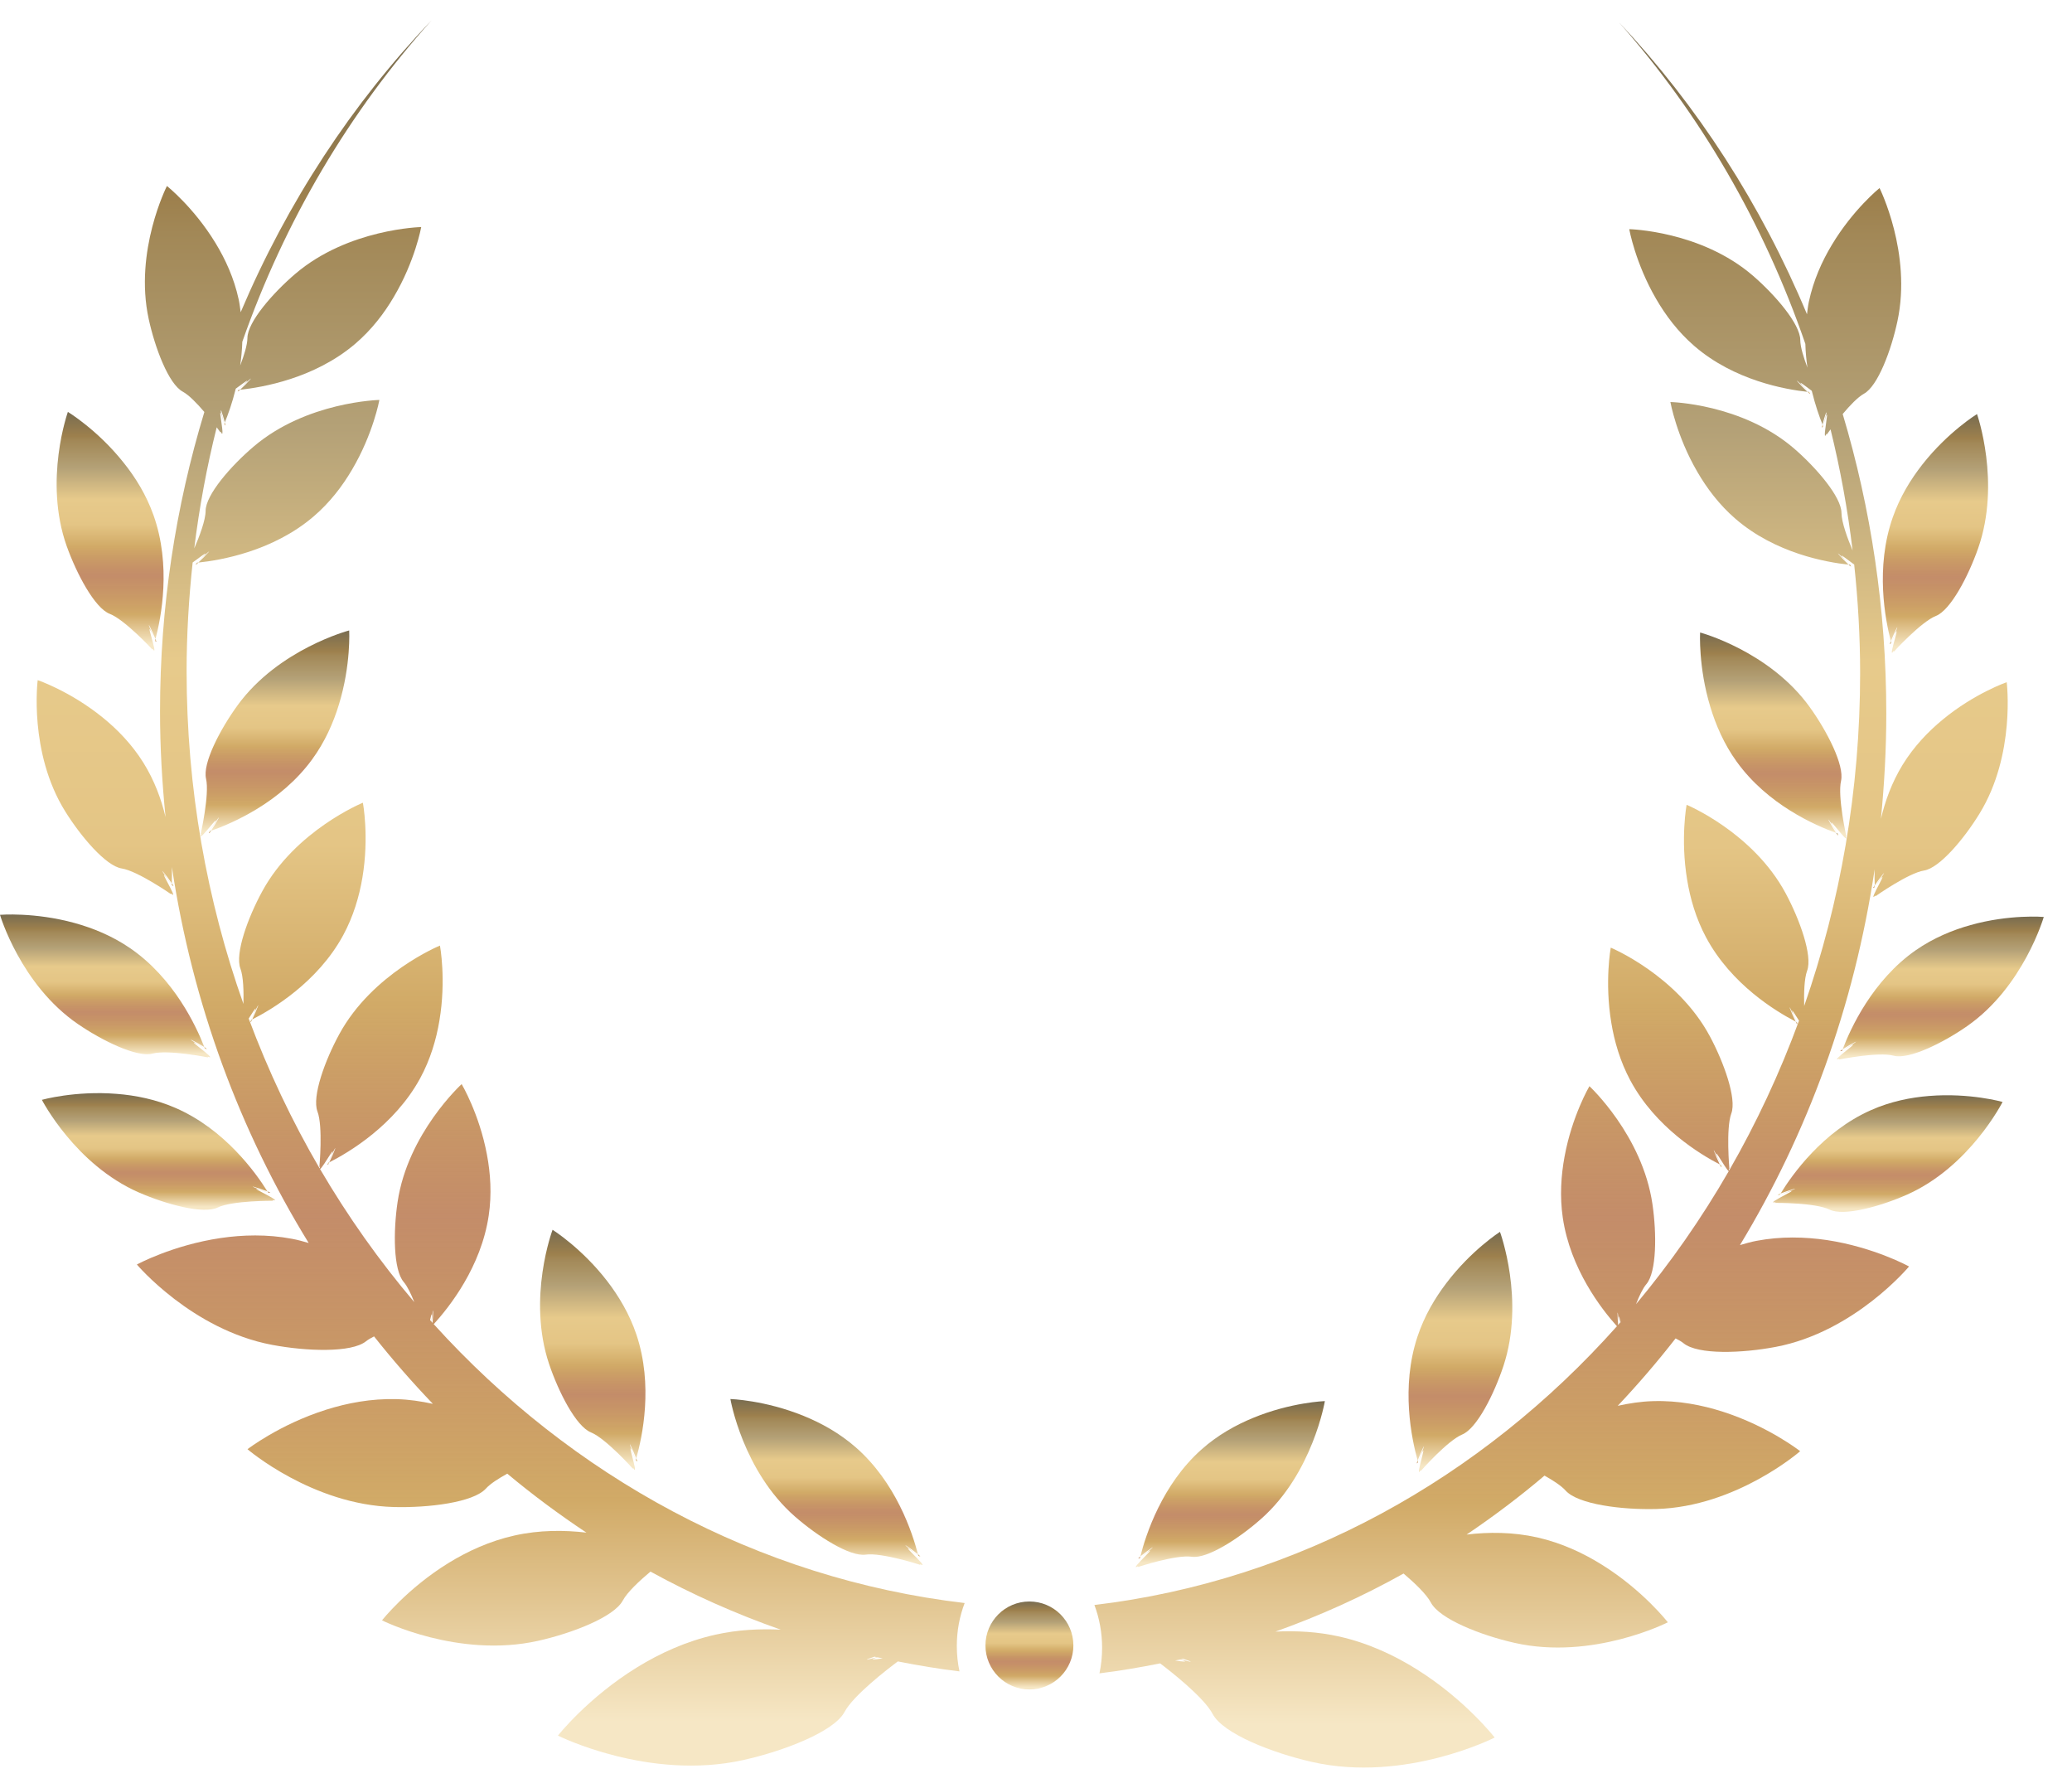 <svg width="51" height="44" viewBox="0 0 51 44" fill="none" xmlns="http://www.w3.org/2000/svg">
<path fill-rule="evenodd" clip-rule="evenodd" d="M25.338 39.413C24.74 39.413 24.256 39.897 24.256 40.495C24.256 41.093 24.74 41.577 25.338 41.577C25.935 41.577 26.42 41.093 26.42 40.495C26.42 39.897 25.935 39.413 25.338 39.413Z" fill="url(#paint0_linear_136_746)"/>
<path fill-rule="evenodd" clip-rule="evenodd" d="M5.36 29.716C5.716 29.545 6.718 29.551 6.718 29.551C6.718 29.551 6.714 29.545 6.709 29.535C7.055 29.603 5.744 29.039 6.604 29.354C5.867 29.084 6.381 29.239 6.582 29.32C6.291 28.854 5.532 27.797 4.328 27.27C3.839 27.056 3.334 26.956 2.87 26.92C1.849 26.838 1.031 27.067 1.031 27.067C1.031 27.067 1.85 28.662 3.42 29.348C4.087 29.639 5.003 29.887 5.36 29.716Z" fill="url(#paint1_linear_136_746)"/>
<path fill-rule="evenodd" clip-rule="evenodd" d="M6.582 29.319C6.589 29.329 6.598 29.344 6.605 29.354C6.688 29.368 6.655 29.349 6.582 29.319Z" fill="url(#paint2_linear_136_746)"/>
<path fill-rule="evenodd" clip-rule="evenodd" d="M5.029 25.77C5.034 25.781 5.041 25.797 5.045 25.808C5.124 25.837 5.096 25.811 5.029 25.77Z" fill="url(#paint3_linear_136_746)"/>
<path fill-rule="evenodd" clip-rule="evenodd" d="M1.919 25.203C2.519 25.614 3.373 26.031 3.755 25.929C4.137 25.828 5.119 26.022 5.119 26.022C5.119 26.022 5.118 26.016 5.114 26.004C5.441 26.136 4.259 25.336 5.044 25.806C4.371 25.403 4.848 25.653 5.029 25.769C4.831 25.257 4.284 24.076 3.2 23.333C2.76 23.031 2.282 22.838 1.835 22.715C0.847 22.443 0 22.514 0 22.514C0 22.514 0.505 24.234 1.919 25.203Z" fill="url(#paint4_linear_136_746)"/>
<path fill-rule="evenodd" clip-rule="evenodd" d="M4.229 21.736C4.229 21.748 4.229 21.765 4.228 21.777C4.29 21.837 4.273 21.802 4.229 21.736Z" fill="url(#paint5_linear_136_746)"/>
<path fill-rule="evenodd" clip-rule="evenodd" d="M3.826 15.726C3.823 15.737 3.819 15.754 3.816 15.765C3.862 15.835 3.855 15.798 3.826 15.726Z" fill="url(#paint6_linear_136_746)"/>
<path fill-rule="evenodd" clip-rule="evenodd" d="M2.701 15.107C3.07 15.249 3.75 15.983 3.75 15.983C3.75 15.983 3.753 15.977 3.756 15.966C3.943 16.265 3.458 14.923 3.817 15.765C3.509 15.043 3.748 15.525 3.827 15.726C3.967 15.196 4.219 13.919 3.779 12.681C3.6 12.177 3.328 11.74 3.036 11.378C2.398 10.577 1.671 10.137 1.671 10.137C1.671 10.137 1.068 11.826 1.642 13.44C1.887 14.125 2.332 14.964 2.701 15.107Z" fill="url(#paint7_linear_136_746)"/>
<path fill-rule="evenodd" clip-rule="evenodd" d="M5.534 10.395C5.53 10.406 5.524 10.422 5.519 10.432C5.557 10.508 5.553 10.47 5.534 10.395Z" fill="url(#paint8_linear_136_746)"/>
<path fill-rule="evenodd" clip-rule="evenodd" d="M5.913 9.59C5.9 9.591 5.884 9.594 5.872 9.595C5.823 9.663 5.854 9.643 5.913 9.59Z" fill="url(#paint9_linear_136_746)"/>
<path fill-rule="evenodd" clip-rule="evenodd" d="M4.885 13.846C4.873 13.847 4.856 13.849 4.845 13.85C4.795 13.919 4.827 13.899 4.885 13.846Z" fill="url(#paint10_linear_136_746)"/>
<path fill-rule="evenodd" clip-rule="evenodd" d="M5.194 20.446C5.712 20.264 6.909 19.751 7.682 18.69C7.998 18.258 8.205 17.787 8.341 17.342C8.642 16.363 8.595 15.515 8.595 15.515C8.595 15.515 6.861 15.97 5.851 17.353C5.423 17.941 4.981 18.782 5.072 19.167C5.161 19.552 4.939 20.528 4.939 20.528C4.939 20.528 4.945 20.526 4.956 20.524C4.815 20.847 5.649 19.689 5.156 20.46C5.579 19.798 5.316 20.268 5.194 20.446Z" fill="url(#paint11_linear_136_746)"/>
<path fill-rule="evenodd" clip-rule="evenodd" d="M5.197 20.446C5.186 20.45 5.17 20.457 5.158 20.46C5.127 20.539 5.153 20.511 5.197 20.446Z" fill="url(#paint12_linear_136_746)"/>
<path fill-rule="evenodd" clip-rule="evenodd" d="M6.211 25.09C6.199 25.096 6.184 25.104 6.174 25.109C6.153 25.191 6.175 25.16 6.211 25.09Z" fill="url(#paint13_linear_136_746)"/>
<path fill-rule="evenodd" clip-rule="evenodd" d="M8.107 28.605C8.096 28.611 8.081 28.619 8.071 28.624C8.049 28.706 8.072 28.675 8.107 28.605Z" fill="url(#paint14_linear_136_746)"/>
<path fill-rule="evenodd" clip-rule="evenodd" d="M15.661 35.891C15.657 35.902 15.653 35.919 15.65 35.93C15.695 36.001 15.688 35.963 15.661 35.891Z" fill="url(#paint15_linear_136_746)"/>
<path fill-rule="evenodd" clip-rule="evenodd" d="M14.545 35.251C14.912 35.401 15.579 36.146 15.579 36.146C15.579 36.146 15.581 36.14 15.585 36.129C15.767 36.432 15.305 35.081 15.649 35.93C15.354 35.202 15.585 35.688 15.66 35.891C15.81 35.362 16.083 34.091 15.665 32.845C15.494 32.338 15.229 31.897 14.946 31.529C14.32 30.716 13.601 30.265 13.601 30.265C13.601 30.265 12.97 31.943 13.515 33.567C13.747 34.257 14.178 35.103 14.545 35.251Z" fill="url(#paint16_linear_136_746)"/>
<path fill-rule="evenodd" clip-rule="evenodd" d="M22.594 38.25C22.597 38.262 22.602 38.278 22.605 38.289C22.68 38.328 22.655 38.3 22.594 38.25Z" fill="url(#paint17_linear_136_746)"/>
<path fill-rule="evenodd" clip-rule="evenodd" d="M19.57 37.325C20.118 37.803 20.916 38.316 21.308 38.26C21.7 38.204 22.652 38.511 22.652 38.511C22.652 38.511 22.651 38.505 22.65 38.494C22.959 38.663 21.879 37.73 22.605 38.289C21.982 37.809 22.427 38.113 22.594 38.25C22.457 37.718 22.052 36.481 21.061 35.617C20.659 35.266 20.208 35.018 19.777 34.844C18.828 34.457 17.978 34.43 17.978 34.43C17.978 34.43 18.279 36.198 19.57 37.325Z" fill="url(#paint18_linear_136_746)"/>
<path fill-rule="evenodd" clip-rule="evenodd" d="M10.676 32.588C11.063 32.163 11.842 31.178 12.029 29.916C12.108 29.388 12.072 28.874 11.986 28.418C11.798 27.41 11.363 26.68 11.363 26.68C11.363 26.68 10.037 27.888 9.786 29.582C9.679 30.302 9.679 31.252 9.938 31.551C10.028 31.657 10.118 31.845 10.197 32.045C9.337 31.032 8.561 29.937 7.878 28.771C7.946 28.745 8.402 27.909 8.068 28.625C8.401 27.913 8.202 28.413 8.104 28.606C8.594 28.357 9.712 27.692 10.341 26.538C10.596 26.069 10.74 25.574 10.816 25.116C10.986 24.105 10.829 23.271 10.829 23.271C10.829 23.271 9.168 23.949 8.35 25.453C8.001 26.093 7.674 26.984 7.814 27.354C7.954 27.724 7.861 28.72 7.861 28.72C7.861 28.72 7.867 28.718 7.878 28.713C7.872 28.733 7.869 28.747 7.868 28.756C7.188 27.592 6.603 26.358 6.121 25.067C6.256 24.859 6.401 24.615 6.171 25.108C6.504 24.397 6.304 24.897 6.207 25.089C6.697 24.841 7.815 24.176 8.444 23.022C8.699 22.552 8.843 22.058 8.92 21.6C9.09 20.589 8.932 19.755 8.932 19.755C8.932 19.755 7.271 20.433 6.454 21.937C6.105 22.576 5.778 23.467 5.918 23.837C5.991 24.033 6 24.401 5.992 24.707C5.09 22.161 4.593 19.401 4.593 16.517C4.593 15.612 4.648 14.72 4.742 13.842C4.95 13.696 5.279 13.428 4.841 13.85C5.407 13.306 5.041 13.7 4.881 13.845C5.428 13.788 6.71 13.569 7.711 12.717C8.118 12.371 8.429 11.961 8.664 11.56C9.186 10.678 9.338 9.843 9.338 9.843C9.338 9.843 7.546 9.88 6.242 10.991C5.687 11.463 5.062 12.177 5.061 12.573C5.06 12.804 4.908 13.203 4.781 13.497C4.906 12.481 5.091 11.486 5.334 10.516C5.39 10.591 5.426 10.641 5.426 10.641C5.426 10.641 5.429 10.635 5.434 10.625C5.53 10.833 5.434 10.324 5.421 10.177C5.424 10.167 5.426 10.157 5.429 10.147C5.441 10.17 5.468 10.251 5.519 10.433C5.476 10.28 5.451 10.185 5.435 10.122C5.438 10.113 5.44 10.103 5.442 10.094C5.47 10.172 5.512 10.309 5.534 10.395C5.612 10.207 5.715 9.921 5.803 9.565C6.01 9.417 6.286 9.195 5.871 9.595C6.436 9.05 6.071 9.446 5.911 9.591C6.457 9.534 7.74 9.315 8.741 8.463C9.148 8.116 9.459 7.707 9.694 7.306C10.217 6.423 10.368 5.588 10.368 5.588C10.368 5.588 8.576 5.626 7.271 6.737C6.718 7.208 6.093 7.923 6.09 8.318C6.089 8.489 6.006 8.751 5.912 8.996C5.938 8.809 5.958 8.616 5.964 8.412C7.007 5.434 8.602 2.747 10.623 0.5C8.667 2.547 7.069 4.982 5.924 7.684C5.909 7.58 5.898 7.475 5.875 7.369C5.762 6.846 5.547 6.379 5.305 5.982C4.773 5.106 4.109 4.577 4.109 4.577C4.109 4.577 3.296 6.176 3.66 7.85C3.814 8.56 4.149 9.449 4.497 9.638C4.653 9.723 4.854 9.932 5.03 10.139C4.325 12.46 3.939 14.936 3.939 17.51C3.939 18.389 3.989 19.254 4.075 20.108C3.971 19.672 3.802 19.208 3.531 18.773C3.248 18.319 2.889 17.95 2.528 17.658C1.732 17.012 0.928 16.738 0.928 16.738C0.928 16.738 0.7 18.516 1.606 19.97C1.991 20.588 2.605 21.312 2.996 21.373C3.387 21.433 4.209 22.005 4.209 22.005C4.209 22.005 4.21 21.999 4.211 21.987C4.458 22.239 3.697 21.032 4.227 21.778C3.771 21.138 4.108 21.557 4.228 21.737C4.232 21.631 4.234 21.495 4.231 21.338C4.74 24.714 5.911 27.85 7.598 30.59C7.464 30.552 7.33 30.513 7.188 30.487C6.573 30.371 5.97 30.389 5.432 30.468C4.244 30.643 3.369 31.12 3.369 31.12C3.369 31.12 4.725 32.726 6.697 33.097C7.535 33.255 8.647 33.298 9.009 33.009C9.06 32.968 9.13 32.928 9.207 32.889C9.665 33.467 10.149 34.021 10.655 34.549C10.369 34.487 10.073 34.441 9.762 34.433C9.135 34.416 8.543 34.53 8.024 34.694C6.88 35.056 6.092 35.665 6.092 35.665C6.092 35.665 7.685 37.035 9.691 37.088C10.544 37.111 11.648 36.977 11.96 36.634C12.067 36.515 12.27 36.386 12.486 36.267C13.109 36.787 13.76 37.27 14.434 37.718C13.888 37.654 13.28 37.651 12.663 37.789C12.051 37.925 11.504 38.18 11.04 38.465C10.018 39.095 9.403 39.877 9.403 39.877C9.403 39.877 11.28 40.819 13.239 40.382C14.072 40.197 15.111 39.798 15.329 39.39C15.441 39.181 15.742 38.902 16.011 38.677C17.036 39.24 18.108 39.717 19.217 40.106C18.705 40.082 18.163 40.106 17.612 40.229C16.884 40.391 16.234 40.693 15.681 41.033C14.465 41.782 13.733 42.713 13.733 42.713C13.733 42.713 15.967 43.834 18.299 43.314C19.289 43.093 20.526 42.619 20.786 42.133C21.006 41.721 21.846 41.077 22.099 40.888C22.6 40.986 23.105 41.072 23.617 41.133C23.573 40.931 23.551 40.721 23.551 40.505C23.551 40.132 23.62 39.776 23.744 39.451C18.637 38.851 14.069 36.334 10.676 32.588ZM10.647 32.556C10.639 32.547 10.632 32.539 10.624 32.53C10.672 32.009 10.666 32.335 10.647 32.556ZM10.623 32.528C10.611 32.514 10.598 32.5 10.586 32.486C10.621 32.334 10.643 32.254 10.623 32.528ZM21.526 40.771C21.546 40.775 21.565 40.78 21.584 40.785C21.204 40.888 21.324 40.837 21.526 40.771ZM21.596 40.787C21.639 40.796 21.683 40.803 21.727 40.812C21.513 40.844 21.365 40.863 21.596 40.787Z" fill="url(#paint19_linear_136_746)"/>
<path fill-rule="evenodd" clip-rule="evenodd" d="M43.23 30.538C43.091 30.564 42.959 30.604 42.827 30.642C44.487 27.902 45.64 24.768 46.142 21.394C46.139 21.549 46.14 21.683 46.145 21.788C46.263 21.608 46.593 21.19 46.146 21.829C46.669 21.083 45.919 22.291 46.161 22.038C46.162 22.05 46.163 22.056 46.163 22.056C46.163 22.056 46.972 21.485 47.357 21.424C47.741 21.363 48.346 20.64 48.725 20.021C49.616 18.568 49.393 16.789 49.393 16.789C49.393 16.789 48.6 17.063 47.818 17.709C47.463 18.001 47.108 18.37 46.83 18.823C46.565 19.256 46.399 19.717 46.297 20.152C46.381 19.3 46.429 18.437 46.429 17.561C46.429 14.987 46.05 12.51 45.356 10.189C45.529 9.983 45.727 9.773 45.88 9.689C46.223 9.5 46.553 8.612 46.704 7.901C47.062 6.227 46.263 4.628 46.263 4.628C46.263 4.628 45.608 5.157 45.085 6.033C44.846 6.43 44.636 6.898 44.524 7.421C44.501 7.526 44.491 7.629 44.477 7.734C43.349 5.033 41.777 2.598 39.852 0.552C41.841 2.798 43.411 5.485 44.437 8.463C44.442 8.667 44.462 8.862 44.488 9.048C44.396 8.803 44.313 8.541 44.312 8.37C44.311 7.974 43.695 7.26 43.15 6.788C41.866 5.677 40.102 5.64 40.102 5.64C40.102 5.64 40.251 6.475 40.764 7.357C40.996 7.758 41.302 8.168 41.703 8.514C42.687 9.366 43.95 9.585 44.488 9.643C44.331 9.498 43.971 9.103 44.528 9.647C44.119 9.247 44.391 9.469 44.595 9.618C44.681 9.973 44.783 10.259 44.859 10.448C44.88 10.361 44.922 10.224 44.95 10.145C44.952 10.154 44.954 10.164 44.957 10.173C44.941 10.236 44.916 10.332 44.873 10.485C44.925 10.301 44.951 10.22 44.964 10.198C44.965 10.207 44.968 10.216 44.971 10.227C44.959 10.371 44.863 10.885 44.957 10.676C44.962 10.687 44.965 10.692 44.965 10.692C44.965 10.692 45.001 10.643 45.057 10.567C45.296 11.537 45.478 12.532 45.6 13.549C45.476 13.254 45.328 12.855 45.326 12.624C45.324 12.229 44.709 11.514 44.164 11.042C42.879 9.931 41.115 9.894 41.115 9.894C41.115 9.894 41.264 10.73 41.778 11.612C42.01 12.012 42.316 12.422 42.717 12.768C43.702 13.621 44.965 13.839 45.501 13.896C45.344 13.751 44.985 13.356 45.541 13.901C45.11 13.479 45.434 13.747 45.639 13.893C45.733 14.771 45.785 15.662 45.785 16.567C45.785 19.453 45.296 22.212 44.408 24.758C44.4 24.452 44.408 24.084 44.481 23.888C44.618 23.519 44.297 22.628 43.954 21.988C43.149 20.484 41.514 19.806 41.514 19.806C41.514 19.806 41.359 20.64 41.527 21.651C41.602 22.109 41.743 22.604 41.995 23.073C42.614 24.227 43.715 24.892 44.197 25.14C44.101 24.948 43.903 24.448 44.231 25.16C44.004 24.666 44.147 24.911 44.281 25.119C43.807 26.41 43.23 27.644 42.56 28.808C42.559 28.799 42.557 28.785 42.551 28.765C42.561 28.769 42.568 28.771 42.568 28.771C42.568 28.771 42.477 27.775 42.614 27.404C42.752 27.035 42.429 26.143 42.087 25.504C41.281 24 39.647 23.322 39.647 23.322C39.647 23.322 39.492 24.156 39.66 25.167C39.735 25.625 39.877 26.119 40.128 26.588C40.747 27.744 41.848 28.408 42.33 28.657C42.234 28.464 42.037 27.963 42.364 28.675C42.036 27.959 42.485 28.798 42.552 28.822C41.88 29.988 41.115 31.083 40.269 32.096C40.346 31.896 40.435 31.707 40.524 31.602C40.779 31.302 40.779 30.353 40.673 29.633C40.426 27.939 39.122 26.731 39.122 26.731C39.122 26.731 38.693 27.46 38.509 28.468C38.425 28.924 38.389 29.438 38.466 29.966C38.651 31.229 39.417 32.214 39.799 32.639C36.458 36.385 31.964 38.902 26.938 39.499C27.06 39.824 27.127 40.18 27.127 40.553C27.127 40.769 27.105 40.98 27.062 41.181C27.566 41.12 28.062 41.034 28.556 40.936C28.805 41.125 29.631 41.769 29.848 42.181C30.105 42.667 31.321 43.142 32.296 43.362C34.591 43.882 36.79 42.761 36.79 42.761C36.79 42.761 36.069 41.831 34.871 41.082C34.328 40.742 33.688 40.439 32.972 40.277C32.429 40.154 31.896 40.13 31.393 40.154C32.484 39.766 33.539 39.288 34.547 38.725C34.812 38.95 35.108 39.229 35.219 39.438C35.433 39.846 36.456 40.245 37.274 40.43C39.203 40.868 41.052 39.925 41.052 39.925C41.052 39.925 40.446 39.143 39.439 38.514C38.983 38.228 38.445 37.974 37.843 37.837C37.234 37.7 36.637 37.702 36.099 37.766C36.762 37.318 37.403 36.836 38.016 36.315C38.229 36.434 38.428 36.563 38.535 36.682C38.84 37.025 39.928 37.159 40.767 37.137C42.742 37.084 44.309 35.714 44.309 35.714C44.309 35.714 43.535 35.105 42.408 34.743C41.897 34.579 41.314 34.464 40.698 34.482C40.392 34.489 40.1 34.536 39.819 34.597C40.317 34.069 40.793 33.516 41.243 32.938C41.319 32.977 41.388 33.016 41.438 33.057C41.794 33.347 42.889 33.304 43.713 33.146C45.655 32.775 46.989 31.168 46.989 31.168C46.989 31.168 46.127 30.692 44.959 30.517C44.429 30.44 43.835 30.422 43.23 30.538ZM39.888 32.539C39.876 32.552 39.864 32.567 39.852 32.58C39.831 32.306 39.854 32.387 39.888 32.539ZM39.85 32.582C39.842 32.591 39.836 32.599 39.828 32.608C39.809 32.388 39.803 32.061 39.85 32.582ZM28.924 40.865C28.966 40.855 29.01 40.849 29.052 40.839C29.281 40.915 29.135 40.897 28.924 40.865ZM29.065 40.837C29.084 40.832 29.102 40.827 29.121 40.823C29.321 40.889 29.439 40.94 29.065 40.837Z" fill="url(#paint20_linear_136_746)"/>
<path fill-rule="evenodd" clip-rule="evenodd" d="M43.807 29.406C43.813 29.396 43.822 29.382 43.829 29.371C43.756 29.401 43.724 29.42 43.807 29.406Z" fill="url(#paint21_linear_136_746)"/>
<path fill-rule="evenodd" clip-rule="evenodd" d="M47.481 26.972C47.026 27.008 46.529 27.108 46.047 27.323C44.862 27.849 44.115 28.905 43.829 29.371C44.027 29.291 44.531 29.136 43.807 29.405C44.653 29.091 43.362 29.655 43.703 29.587C43.698 29.597 43.696 29.603 43.696 29.603C43.696 29.603 44.68 29.597 45.031 29.768C45.382 29.939 46.284 29.691 46.94 29.4C48.485 28.714 49.291 27.119 49.291 27.119C49.291 27.119 48.486 26.89 47.481 26.972Z" fill="url(#paint22_linear_136_746)"/>
<path fill-rule="evenodd" clip-rule="evenodd" d="M45.343 25.859C45.347 25.848 45.353 25.832 45.358 25.82C45.293 25.863 45.264 25.889 45.343 25.859Z" fill="url(#paint23_linear_136_746)"/>
<path fill-rule="evenodd" clip-rule="evenodd" d="M47.155 23.385C46.089 24.128 45.551 25.308 45.356 25.82C45.536 25.704 46.003 25.455 45.341 25.858C46.114 25.388 44.95 26.189 45.273 26.056C45.269 26.068 45.268 26.074 45.268 26.074C45.268 26.074 46.234 25.88 46.61 25.981C46.986 26.082 47.826 25.666 48.416 25.255C49.808 24.287 50.305 22.566 50.305 22.566C50.305 22.566 49.472 22.494 48.499 22.767C48.06 22.89 47.589 23.083 47.155 23.385Z" fill="url(#paint24_linear_136_746)"/>
<path fill-rule="evenodd" clip-rule="evenodd" d="M46.143 21.829C46.142 21.818 46.142 21.8 46.142 21.788C46.099 21.854 46.083 21.889 46.143 21.829Z" fill="url(#paint25_linear_136_746)"/>
<path fill-rule="evenodd" clip-rule="evenodd" d="M46.541 15.779C46.618 15.577 46.853 15.096 46.55 15.818C46.904 14.976 46.425 16.318 46.609 16.019C46.612 16.03 46.616 16.036 46.616 16.036C46.616 16.036 47.286 15.303 47.649 15.159C48.012 15.017 48.45 14.178 48.69 13.492C49.256 11.879 48.662 10.19 48.662 10.19C48.662 10.19 47.947 10.629 47.318 11.43C47.033 11.793 46.764 12.229 46.588 12.733C46.154 13.971 46.403 15.248 46.541 15.779Z" fill="url(#paint26_linear_136_746)"/>
<path fill-rule="evenodd" clip-rule="evenodd" d="M46.55 15.818C46.547 15.807 46.544 15.79 46.541 15.778C46.512 15.851 46.504 15.887 46.55 15.818Z" fill="url(#paint27_linear_136_746)"/>
<path fill-rule="evenodd" clip-rule="evenodd" d="M44.874 10.485C44.87 10.475 44.864 10.459 44.859 10.448C44.84 10.523 44.838 10.56 44.874 10.485Z" fill="url(#paint28_linear_136_746)"/>
<path fill-rule="evenodd" clip-rule="evenodd" d="M44.529 9.647C44.518 9.646 44.501 9.644 44.488 9.643C44.546 9.695 44.577 9.716 44.529 9.647Z" fill="url(#paint29_linear_136_746)"/>
<path fill-rule="evenodd" clip-rule="evenodd" d="M45.54 13.902C45.529 13.901 45.512 13.899 45.5 13.898C45.557 13.95 45.588 13.971 45.54 13.902Z" fill="url(#paint30_linear_136_746)"/>
<path fill-rule="evenodd" clip-rule="evenodd" d="M44.547 17.405C43.553 16.021 41.846 15.566 41.846 15.566C41.846 15.566 41.8 16.414 42.097 17.394C42.231 17.838 42.434 18.31 42.744 18.741C43.506 19.803 44.684 20.315 45.194 20.498C45.074 20.319 44.815 19.85 45.232 20.512C44.746 19.74 45.568 20.899 45.429 20.575C45.439 20.578 45.445 20.579 45.445 20.579C45.445 20.579 45.226 19.604 45.315 19.218C45.403 18.834 44.97 17.993 44.547 17.405Z" fill="url(#paint31_linear_136_746)"/>
<path fill-rule="evenodd" clip-rule="evenodd" d="M45.231 20.512C45.221 20.509 45.205 20.502 45.193 20.498C45.237 20.563 45.263 20.59 45.231 20.512Z" fill="url(#paint32_linear_136_746)"/>
<path fill-rule="evenodd" clip-rule="evenodd" d="M44.232 25.161C44.222 25.156 44.208 25.148 44.197 25.142C44.231 25.212 44.254 25.243 44.232 25.161Z" fill="url(#paint33_linear_136_746)"/>
<path fill-rule="evenodd" clip-rule="evenodd" d="M42.365 28.677C42.355 28.672 42.341 28.663 42.33 28.658C42.364 28.728 42.386 28.759 42.365 28.677Z" fill="url(#paint34_linear_136_746)"/>
<path fill-rule="evenodd" clip-rule="evenodd" d="M34.905 35.981C34.902 35.971 34.898 35.954 34.894 35.942C34.868 36.016 34.86 36.052 34.905 35.981Z" fill="url(#paint35_linear_136_746)"/>
<path fill-rule="evenodd" clip-rule="evenodd" d="M34.904 35.981C35.244 35.134 34.789 36.484 34.967 36.181C34.971 36.192 34.974 36.197 34.974 36.197C34.974 36.197 35.63 35.453 35.991 35.303C36.352 35.154 36.776 34.308 37.005 33.618C37.542 31.995 36.92 30.316 36.92 30.316C36.92 30.316 36.212 30.768 35.598 31.581C35.318 31.948 35.057 32.39 34.889 32.896C34.476 34.142 34.746 35.414 34.894 35.942C34.968 35.74 35.195 35.254 34.904 35.981Z" fill="url(#paint36_linear_136_746)"/>
<path fill-rule="evenodd" clip-rule="evenodd" d="M28.062 38.341C28.064 38.33 28.069 38.314 28.072 38.302C28.012 38.352 27.987 38.38 28.062 38.341Z" fill="url(#paint37_linear_136_746)"/>
<path fill-rule="evenodd" clip-rule="evenodd" d="M28.013 38.545C28.012 38.556 28.011 38.563 28.011 38.563C28.011 38.563 28.948 38.256 29.334 38.312C29.719 38.368 30.505 37.855 31.044 37.377C32.315 36.25 32.61 34.481 32.61 34.481C32.61 34.481 31.775 34.509 30.84 34.896C30.417 35.07 29.972 35.317 29.577 35.669C28.602 36.533 28.204 37.77 28.069 38.302C28.233 38.165 28.67 37.861 28.058 38.341C28.772 37.782 27.709 38.714 28.013 38.545Z" fill="url(#paint38_linear_136_746)"/>
<defs>
<linearGradient id="paint0_linear_136_746" x1="25.338" y1="41.577" x2="25.338" y2="39.413" gradientUnits="userSpaceOnUse">
<stop offset="0.025" stop-color="#F6E7C5"/>
<stop offset="0.152" stop-color="#D1AA67"/>
<stop offset="0.315" stop-color="#B57044" stop-opacity="0.8"/>
<stop offset="0.436" stop-color="#D1AA67"/>
<stop offset="0.528" stop-color="#E4C585"/>
<stop offset="0.634" stop-color="#E7CA8B"/>
<stop offset="0.766" stop-color="#B4A177"/>
<stop offset="0.878" stop-color="#A28857"/>
<stop offset="0.898" stop-color="#9D804D"/>
<stop offset="1" stop-color="#786C50"/>
</linearGradient>
<linearGradient id="paint1_linear_136_746" x1="3.9" y1="29.772" x2="3.9" y2="26.902" gradientUnits="userSpaceOnUse">
<stop offset="0.025" stop-color="#F6E7C5"/>
<stop offset="0.152" stop-color="#D1AA67"/>
<stop offset="0.315" stop-color="#B57044" stop-opacity="0.8"/>
<stop offset="0.436" stop-color="#D1AA67"/>
<stop offset="0.528" stop-color="#E4C585"/>
<stop offset="0.634" stop-color="#E7CA8B"/>
<stop offset="0.766" stop-color="#B4A177"/>
<stop offset="0.878" stop-color="#A28857"/>
<stop offset="0.898" stop-color="#9D804D"/>
<stop offset="1" stop-color="#786C50"/>
</linearGradient>
<linearGradient id="paint2_linear_136_746" x1="6.618" y1="29.359" x2="6.618" y2="29.319" gradientUnits="userSpaceOnUse">
<stop offset="0.025" stop-color="#F6E7C5"/>
<stop offset="0.152" stop-color="#D1AA67"/>
<stop offset="0.315" stop-color="#B57044" stop-opacity="0.8"/>
<stop offset="0.436" stop-color="#D1AA67"/>
<stop offset="0.528" stop-color="#E4C585"/>
<stop offset="0.634" stop-color="#E7CA8B"/>
<stop offset="0.766" stop-color="#B4A177"/>
<stop offset="0.878" stop-color="#A28857"/>
<stop offset="0.898" stop-color="#9D804D"/>
<stop offset="1" stop-color="#786C50"/>
</linearGradient>
<linearGradient id="paint3_linear_136_746" x1="5.061" y1="25.82" x2="5.061" y2="25.769" gradientUnits="userSpaceOnUse">
<stop offset="0.025" stop-color="#F6E7C5"/>
<stop offset="0.152" stop-color="#D1AA67"/>
<stop offset="0.315" stop-color="#B57044" stop-opacity="0.8"/>
<stop offset="0.436" stop-color="#D1AA67"/>
<stop offset="0.528" stop-color="#E4C585"/>
<stop offset="0.634" stop-color="#E7CA8B"/>
<stop offset="0.766" stop-color="#B4A177"/>
<stop offset="0.878" stop-color="#A28857"/>
<stop offset="0.898" stop-color="#9D804D"/>
<stop offset="1" stop-color="#786C50"/>
</linearGradient>
<linearGradient id="paint4_linear_136_746" x1="2.586" y1="26.022" x2="2.586" y2="22.506" gradientUnits="userSpaceOnUse">
<stop offset="0.025" stop-color="#F6E7C5"/>
<stop offset="0.152" stop-color="#D1AA67"/>
<stop offset="0.315" stop-color="#B57044" stop-opacity="0.8"/>
<stop offset="0.436" stop-color="#D1AA67"/>
<stop offset="0.528" stop-color="#E4C585"/>
<stop offset="0.634" stop-color="#E7CA8B"/>
<stop offset="0.766" stop-color="#B4A177"/>
<stop offset="0.878" stop-color="#A28857"/>
<stop offset="0.898" stop-color="#9D804D"/>
<stop offset="1" stop-color="#786C50"/>
</linearGradient>
<linearGradient id="paint5_linear_136_746" x1="4.248" y1="21.808" x2="4.248" y2="21.736" gradientUnits="userSpaceOnUse">
<stop offset="0.025" stop-color="#F6E7C5"/>
<stop offset="0.152" stop-color="#D1AA67"/>
<stop offset="0.315" stop-color="#B57044" stop-opacity="0.8"/>
<stop offset="0.436" stop-color="#D1AA67"/>
<stop offset="0.528" stop-color="#E4C585"/>
<stop offset="0.634" stop-color="#E7CA8B"/>
<stop offset="0.766" stop-color="#B4A177"/>
<stop offset="0.878" stop-color="#A28857"/>
<stop offset="0.898" stop-color="#9D804D"/>
<stop offset="1" stop-color="#786C50"/>
</linearGradient>
<linearGradient id="paint6_linear_136_746" x1="3.833" y1="15.802" x2="3.833" y2="15.725" gradientUnits="userSpaceOnUse">
<stop offset="0.025" stop-color="#F6E7C5"/>
<stop offset="0.152" stop-color="#D1AA67"/>
<stop offset="0.315" stop-color="#B57044" stop-opacity="0.8"/>
<stop offset="0.436" stop-color="#D1AA67"/>
<stop offset="0.528" stop-color="#E4C585"/>
<stop offset="0.634" stop-color="#E7CA8B"/>
<stop offset="0.766" stop-color="#B4A177"/>
<stop offset="0.878" stop-color="#A28857"/>
<stop offset="0.898" stop-color="#9D804D"/>
<stop offset="1" stop-color="#786C50"/>
</linearGradient>
<linearGradient id="paint7_linear_136_746" x1="2.711" y1="16.01" x2="2.711" y2="10.136" gradientUnits="userSpaceOnUse">
<stop offset="0.025" stop-color="#F6E7C5"/>
<stop offset="0.152" stop-color="#D1AA67"/>
<stop offset="0.315" stop-color="#B57044" stop-opacity="0.8"/>
<stop offset="0.436" stop-color="#D1AA67"/>
<stop offset="0.528" stop-color="#E4C585"/>
<stop offset="0.634" stop-color="#E7CA8B"/>
<stop offset="0.766" stop-color="#B4A177"/>
<stop offset="0.878" stop-color="#A28857"/>
<stop offset="0.898" stop-color="#9D804D"/>
<stop offset="1" stop-color="#786C50"/>
</linearGradient>
<linearGradient id="paint8_linear_136_746" x1="5.534" y1="10.473" x2="5.534" y2="10.395" gradientUnits="userSpaceOnUse">
<stop offset="0.025" stop-color="#F6E7C5"/>
<stop offset="0.152" stop-color="#D1AA67"/>
<stop offset="0.315" stop-color="#B57044" stop-opacity="0.8"/>
<stop offset="0.436" stop-color="#D1AA67"/>
<stop offset="0.528" stop-color="#E4C585"/>
<stop offset="0.634" stop-color="#E7CA8B"/>
<stop offset="0.766" stop-color="#B4A177"/>
<stop offset="0.878" stop-color="#A28857"/>
<stop offset="0.898" stop-color="#9D804D"/>
<stop offset="1" stop-color="#786C50"/>
</linearGradient>
<linearGradient id="paint9_linear_136_746" x1="5.88" y1="9.638" x2="5.88" y2="9.59" gradientUnits="userSpaceOnUse">
<stop offset="0.025" stop-color="#F6E7C5"/>
<stop offset="0.152" stop-color="#D1AA67"/>
<stop offset="0.315" stop-color="#B57044" stop-opacity="0.8"/>
<stop offset="0.436" stop-color="#D1AA67"/>
<stop offset="0.528" stop-color="#E4C585"/>
<stop offset="0.634" stop-color="#E7CA8B"/>
<stop offset="0.766" stop-color="#B4A177"/>
<stop offset="0.878" stop-color="#A28857"/>
<stop offset="0.898" stop-color="#9D804D"/>
<stop offset="1" stop-color="#786C50"/>
</linearGradient>
<linearGradient id="paint10_linear_136_746" x1="4.853" y1="13.894" x2="4.853" y2="13.846" gradientUnits="userSpaceOnUse">
<stop offset="0.025" stop-color="#F6E7C5"/>
<stop offset="0.152" stop-color="#D1AA67"/>
<stop offset="0.315" stop-color="#B57044" stop-opacity="0.8"/>
<stop offset="0.436" stop-color="#D1AA67"/>
<stop offset="0.528" stop-color="#E4C585"/>
<stop offset="0.634" stop-color="#E7CA8B"/>
<stop offset="0.766" stop-color="#B4A177"/>
<stop offset="0.878" stop-color="#A28857"/>
<stop offset="0.898" stop-color="#9D804D"/>
<stop offset="1" stop-color="#786C50"/>
</linearGradient>
<linearGradient id="paint11_linear_136_746" x1="6.769" y1="20.582" x2="6.769" y2="15.515" gradientUnits="userSpaceOnUse">
<stop offset="0.025" stop-color="#F6E7C5"/>
<stop offset="0.152" stop-color="#D1AA67"/>
<stop offset="0.315" stop-color="#B57044" stop-opacity="0.8"/>
<stop offset="0.436" stop-color="#D1AA67"/>
<stop offset="0.528" stop-color="#E4C585"/>
<stop offset="0.634" stop-color="#E7CA8B"/>
<stop offset="0.766" stop-color="#B4A177"/>
<stop offset="0.878" stop-color="#A28857"/>
<stop offset="0.898" stop-color="#9D804D"/>
<stop offset="1" stop-color="#786C50"/>
</linearGradient>
<linearGradient id="paint12_linear_136_746" x1="5.171" y1="20.508" x2="5.171" y2="20.446" gradientUnits="userSpaceOnUse">
<stop offset="0.025" stop-color="#F6E7C5"/>
<stop offset="0.152" stop-color="#D1AA67"/>
<stop offset="0.315" stop-color="#B57044" stop-opacity="0.8"/>
<stop offset="0.436" stop-color="#D1AA67"/>
<stop offset="0.528" stop-color="#E4C585"/>
<stop offset="0.634" stop-color="#E7CA8B"/>
<stop offset="0.766" stop-color="#B4A177"/>
<stop offset="0.878" stop-color="#A28857"/>
<stop offset="0.898" stop-color="#9D804D"/>
<stop offset="1" stop-color="#786C50"/>
</linearGradient>
<linearGradient id="paint13_linear_136_746" x1="6.188" y1="25.158" x2="6.188" y2="25.09" gradientUnits="userSpaceOnUse">
<stop offset="0.025" stop-color="#F6E7C5"/>
<stop offset="0.152" stop-color="#D1AA67"/>
<stop offset="0.315" stop-color="#B57044" stop-opacity="0.8"/>
<stop offset="0.436" stop-color="#D1AA67"/>
<stop offset="0.528" stop-color="#E4C585"/>
<stop offset="0.634" stop-color="#E7CA8B"/>
<stop offset="0.766" stop-color="#B4A177"/>
<stop offset="0.878" stop-color="#A28857"/>
<stop offset="0.898" stop-color="#9D804D"/>
<stop offset="1" stop-color="#786C50"/>
</linearGradient>
<linearGradient id="paint14_linear_136_746" x1="8.085" y1="28.673" x2="8.085" y2="28.605" gradientUnits="userSpaceOnUse">
<stop offset="0.025" stop-color="#F6E7C5"/>
<stop offset="0.152" stop-color="#D1AA67"/>
<stop offset="0.315" stop-color="#B57044" stop-opacity="0.8"/>
<stop offset="0.436" stop-color="#D1AA67"/>
<stop offset="0.528" stop-color="#E4C585"/>
<stop offset="0.634" stop-color="#E7CA8B"/>
<stop offset="0.766" stop-color="#B4A177"/>
<stop offset="0.878" stop-color="#A28857"/>
<stop offset="0.898" stop-color="#9D804D"/>
<stop offset="1" stop-color="#786C50"/>
</linearGradient>
<linearGradient id="paint15_linear_136_746" x1="15.666" y1="35.968" x2="15.666" y2="35.891" gradientUnits="userSpaceOnUse">
<stop offset="0.025" stop-color="#F6E7C5"/>
<stop offset="0.152" stop-color="#D1AA67"/>
<stop offset="0.315" stop-color="#B57044" stop-opacity="0.8"/>
<stop offset="0.436" stop-color="#D1AA67"/>
<stop offset="0.528" stop-color="#E4C585"/>
<stop offset="0.634" stop-color="#E7CA8B"/>
<stop offset="0.766" stop-color="#B4A177"/>
<stop offset="0.878" stop-color="#A28857"/>
<stop offset="0.898" stop-color="#9D804D"/>
<stop offset="1" stop-color="#786C50"/>
</linearGradient>
<linearGradient id="paint16_linear_136_746" x1="14.59" y1="36.174" x2="14.59" y2="30.265" gradientUnits="userSpaceOnUse">
<stop offset="0.025" stop-color="#F6E7C5"/>
<stop offset="0.152" stop-color="#D1AA67"/>
<stop offset="0.315" stop-color="#B57044" stop-opacity="0.8"/>
<stop offset="0.436" stop-color="#D1AA67"/>
<stop offset="0.528" stop-color="#E4C585"/>
<stop offset="0.634" stop-color="#E7CA8B"/>
<stop offset="0.766" stop-color="#B4A177"/>
<stop offset="0.878" stop-color="#A28857"/>
<stop offset="0.898" stop-color="#9D804D"/>
<stop offset="1" stop-color="#786C50"/>
</linearGradient>
<linearGradient id="paint17_linear_136_746" x1="22.622" y1="38.307" x2="22.622" y2="38.25" gradientUnits="userSpaceOnUse">
<stop offset="0.025" stop-color="#F6E7C5"/>
<stop offset="0.152" stop-color="#D1AA67"/>
<stop offset="0.315" stop-color="#B57044" stop-opacity="0.8"/>
<stop offset="0.436" stop-color="#D1AA67"/>
<stop offset="0.528" stop-color="#E4C585"/>
<stop offset="0.634" stop-color="#E7CA8B"/>
<stop offset="0.766" stop-color="#B4A177"/>
<stop offset="0.878" stop-color="#A28857"/>
<stop offset="0.898" stop-color="#9D804D"/>
<stop offset="1" stop-color="#786C50"/>
</linearGradient>
<linearGradient id="paint18_linear_136_746" x1="20.343" y1="38.514" x2="20.343" y2="34.43" gradientUnits="userSpaceOnUse">
<stop offset="0.025" stop-color="#F6E7C5"/>
<stop offset="0.152" stop-color="#D1AA67"/>
<stop offset="0.315" stop-color="#B57044" stop-opacity="0.8"/>
<stop offset="0.436" stop-color="#D1AA67"/>
<stop offset="0.528" stop-color="#E4C585"/>
<stop offset="0.634" stop-color="#E7CA8B"/>
<stop offset="0.766" stop-color="#B4A177"/>
<stop offset="0.878" stop-color="#A28857"/>
<stop offset="0.898" stop-color="#9D804D"/>
<stop offset="1" stop-color="#786C50"/>
</linearGradient>
<linearGradient id="paint19_linear_136_746" x1="12.324" y1="43.449" x2="12.324" y2="0.499" gradientUnits="userSpaceOnUse">
<stop offset="0.025" stop-color="#F6E7C5"/>
<stop offset="0.152" stop-color="#D1AA67"/>
<stop offset="0.315" stop-color="#B57044" stop-opacity="0.8"/>
<stop offset="0.436" stop-color="#D1AA67"/>
<stop offset="0.528" stop-color="#E4C585"/>
<stop offset="0.634" stop-color="#E7CA8B"/>
<stop offset="0.766" stop-color="#B4A177"/>
<stop offset="0.878" stop-color="#A28857"/>
<stop offset="0.898" stop-color="#9D804D"/>
<stop offset="1" stop-color="#786C50"/>
</linearGradient>
<linearGradient id="paint20_linear_136_746" x1="38.178" y1="43.502" x2="38.178" y2="0.552" gradientUnits="userSpaceOnUse">
<stop offset="0.025" stop-color="#F6E7C5"/>
<stop offset="0.152" stop-color="#D1AA67"/>
<stop offset="0.315" stop-color="#B57044" stop-opacity="0.8"/>
<stop offset="0.436" stop-color="#D1AA67"/>
<stop offset="0.528" stop-color="#E4C585"/>
<stop offset="0.634" stop-color="#E7CA8B"/>
<stop offset="0.766" stop-color="#B4A177"/>
<stop offset="0.878" stop-color="#A28857"/>
<stop offset="0.898" stop-color="#9D804D"/>
<stop offset="1" stop-color="#786C50"/>
</linearGradient>
<linearGradient id="paint21_linear_136_746" x1="43.794" y1="29.41" x2="43.794" y2="29.371" gradientUnits="userSpaceOnUse">
<stop offset="0.025" stop-color="#F6E7C5"/>
<stop offset="0.152" stop-color="#D1AA67"/>
<stop offset="0.315" stop-color="#B57044" stop-opacity="0.8"/>
<stop offset="0.436" stop-color="#D1AA67"/>
<stop offset="0.528" stop-color="#E4C585"/>
<stop offset="0.634" stop-color="#E7CA8B"/>
<stop offset="0.766" stop-color="#B4A177"/>
<stop offset="0.878" stop-color="#A28857"/>
<stop offset="0.898" stop-color="#9D804D"/>
<stop offset="1" stop-color="#786C50"/>
</linearGradient>
<linearGradient id="paint22_linear_136_746" x1="46.468" y1="29.824" x2="46.468" y2="26.954" gradientUnits="userSpaceOnUse">
<stop offset="0.025" stop-color="#F6E7C5"/>
<stop offset="0.152" stop-color="#D1AA67"/>
<stop offset="0.315" stop-color="#B57044" stop-opacity="0.8"/>
<stop offset="0.436" stop-color="#D1AA67"/>
<stop offset="0.528" stop-color="#E4C585"/>
<stop offset="0.634" stop-color="#E7CA8B"/>
<stop offset="0.766" stop-color="#B4A177"/>
<stop offset="0.878" stop-color="#A28857"/>
<stop offset="0.898" stop-color="#9D804D"/>
<stop offset="1" stop-color="#786C50"/>
</linearGradient>
<linearGradient id="paint23_linear_136_746" x1="45.326" y1="25.872" x2="45.326" y2="25.82" gradientUnits="userSpaceOnUse">
<stop offset="0.025" stop-color="#F6E7C5"/>
<stop offset="0.152" stop-color="#D1AA67"/>
<stop offset="0.315" stop-color="#B57044" stop-opacity="0.8"/>
<stop offset="0.436" stop-color="#D1AA67"/>
<stop offset="0.528" stop-color="#E4C585"/>
<stop offset="0.634" stop-color="#E7CA8B"/>
<stop offset="0.766" stop-color="#B4A177"/>
<stop offset="0.878" stop-color="#A28857"/>
<stop offset="0.898" stop-color="#9D804D"/>
<stop offset="1" stop-color="#786C50"/>
</linearGradient>
<linearGradient id="paint24_linear_136_746" x1="47.76" y1="26.074" x2="47.76" y2="22.558" gradientUnits="userSpaceOnUse">
<stop offset="0.025" stop-color="#F6E7C5"/>
<stop offset="0.152" stop-color="#D1AA67"/>
<stop offset="0.315" stop-color="#B57044" stop-opacity="0.8"/>
<stop offset="0.436" stop-color="#D1AA67"/>
<stop offset="0.528" stop-color="#E4C585"/>
<stop offset="0.634" stop-color="#E7CA8B"/>
<stop offset="0.766" stop-color="#B4A177"/>
<stop offset="0.878" stop-color="#A28857"/>
<stop offset="0.898" stop-color="#9D804D"/>
<stop offset="1" stop-color="#786C50"/>
</linearGradient>
<linearGradient id="paint25_linear_136_746" x1="46.123" y1="21.86" x2="46.123" y2="21.788" gradientUnits="userSpaceOnUse">
<stop offset="0.025" stop-color="#F6E7C5"/>
<stop offset="0.152" stop-color="#D1AA67"/>
<stop offset="0.315" stop-color="#B57044" stop-opacity="0.8"/>
<stop offset="0.436" stop-color="#D1AA67"/>
<stop offset="0.528" stop-color="#E4C585"/>
<stop offset="0.634" stop-color="#E7CA8B"/>
<stop offset="0.766" stop-color="#B4A177"/>
<stop offset="0.878" stop-color="#A28857"/>
<stop offset="0.898" stop-color="#9D804D"/>
<stop offset="1" stop-color="#786C50"/>
</linearGradient>
<linearGradient id="paint26_linear_136_746" x1="47.639" y1="16.063" x2="47.639" y2="10.19" gradientUnits="userSpaceOnUse">
<stop offset="0.025" stop-color="#F6E7C5"/>
<stop offset="0.152" stop-color="#D1AA67"/>
<stop offset="0.315" stop-color="#B57044" stop-opacity="0.8"/>
<stop offset="0.436" stop-color="#D1AA67"/>
<stop offset="0.528" stop-color="#E4C585"/>
<stop offset="0.634" stop-color="#E7CA8B"/>
<stop offset="0.766" stop-color="#B4A177"/>
<stop offset="0.878" stop-color="#A28857"/>
<stop offset="0.898" stop-color="#9D804D"/>
<stop offset="1" stop-color="#786C50"/>
</linearGradient>
<linearGradient id="paint27_linear_136_746" x1="46.534" y1="15.855" x2="46.534" y2="15.778" gradientUnits="userSpaceOnUse">
<stop offset="0.025" stop-color="#F6E7C5"/>
<stop offset="0.152" stop-color="#D1AA67"/>
<stop offset="0.315" stop-color="#B57044" stop-opacity="0.8"/>
<stop offset="0.436" stop-color="#D1AA67"/>
<stop offset="0.528" stop-color="#E4C585"/>
<stop offset="0.634" stop-color="#E7CA8B"/>
<stop offset="0.766" stop-color="#B4A177"/>
<stop offset="0.878" stop-color="#A28857"/>
<stop offset="0.898" stop-color="#9D804D"/>
<stop offset="1" stop-color="#786C50"/>
</linearGradient>
<linearGradient id="paint28_linear_136_746" x1="44.86" y1="10.527" x2="44.86" y2="10.448" gradientUnits="userSpaceOnUse">
<stop offset="0.025" stop-color="#F6E7C5"/>
<stop offset="0.152" stop-color="#D1AA67"/>
<stop offset="0.315" stop-color="#B57044" stop-opacity="0.8"/>
<stop offset="0.436" stop-color="#D1AA67"/>
<stop offset="0.528" stop-color="#E4C585"/>
<stop offset="0.634" stop-color="#E7CA8B"/>
<stop offset="0.766" stop-color="#B4A177"/>
<stop offset="0.878" stop-color="#A28857"/>
<stop offset="0.898" stop-color="#9D804D"/>
<stop offset="1" stop-color="#786C50"/>
</linearGradient>
<linearGradient id="paint29_linear_136_746" x1="44.52" y1="9.691" x2="44.52" y2="9.643" gradientUnits="userSpaceOnUse">
<stop offset="0.025" stop-color="#F6E7C5"/>
<stop offset="0.152" stop-color="#D1AA67"/>
<stop offset="0.315" stop-color="#B57044" stop-opacity="0.8"/>
<stop offset="0.436" stop-color="#D1AA67"/>
<stop offset="0.528" stop-color="#E4C585"/>
<stop offset="0.634" stop-color="#E7CA8B"/>
<stop offset="0.766" stop-color="#B4A177"/>
<stop offset="0.878" stop-color="#A28857"/>
<stop offset="0.898" stop-color="#9D804D"/>
<stop offset="1" stop-color="#786C50"/>
</linearGradient>
<linearGradient id="paint30_linear_136_746" x1="45.532" y1="13.946" x2="45.532" y2="13.897" gradientUnits="userSpaceOnUse">
<stop offset="0.025" stop-color="#F6E7C5"/>
<stop offset="0.152" stop-color="#D1AA67"/>
<stop offset="0.315" stop-color="#B57044" stop-opacity="0.8"/>
<stop offset="0.436" stop-color="#D1AA67"/>
<stop offset="0.528" stop-color="#E4C585"/>
<stop offset="0.634" stop-color="#E7CA8B"/>
<stop offset="0.766" stop-color="#B4A177"/>
<stop offset="0.878" stop-color="#A28857"/>
<stop offset="0.898" stop-color="#9D804D"/>
<stop offset="1" stop-color="#786C50"/>
</linearGradient>
<linearGradient id="paint31_linear_136_746" x1="43.644" y1="20.634" x2="43.644" y2="15.567" gradientUnits="userSpaceOnUse">
<stop offset="0.025" stop-color="#F6E7C5"/>
<stop offset="0.152" stop-color="#D1AA67"/>
<stop offset="0.315" stop-color="#B57044" stop-opacity="0.8"/>
<stop offset="0.436" stop-color="#D1AA67"/>
<stop offset="0.528" stop-color="#E4C585"/>
<stop offset="0.634" stop-color="#E7CA8B"/>
<stop offset="0.766" stop-color="#B4A177"/>
<stop offset="0.878" stop-color="#A28857"/>
<stop offset="0.898" stop-color="#9D804D"/>
<stop offset="1" stop-color="#786C50"/>
</linearGradient>
<linearGradient id="paint32_linear_136_746" x1="45.219" y1="20.56" x2="45.219" y2="20.498" gradientUnits="userSpaceOnUse">
<stop offset="0.025" stop-color="#F6E7C5"/>
<stop offset="0.152" stop-color="#D1AA67"/>
<stop offset="0.315" stop-color="#B57044" stop-opacity="0.8"/>
<stop offset="0.436" stop-color="#D1AA67"/>
<stop offset="0.528" stop-color="#E4C585"/>
<stop offset="0.634" stop-color="#E7CA8B"/>
<stop offset="0.766" stop-color="#B4A177"/>
<stop offset="0.878" stop-color="#A28857"/>
<stop offset="0.898" stop-color="#9D804D"/>
<stop offset="1" stop-color="#786C50"/>
</linearGradient>
<linearGradient id="paint33_linear_136_746" x1="44.219" y1="25.21" x2="44.219" y2="25.142" gradientUnits="userSpaceOnUse">
<stop offset="0.025" stop-color="#F6E7C5"/>
<stop offset="0.152" stop-color="#D1AA67"/>
<stop offset="0.315" stop-color="#B57044" stop-opacity="0.8"/>
<stop offset="0.436" stop-color="#D1AA67"/>
<stop offset="0.528" stop-color="#E4C585"/>
<stop offset="0.634" stop-color="#E7CA8B"/>
<stop offset="0.766" stop-color="#B4A177"/>
<stop offset="0.878" stop-color="#A28857"/>
<stop offset="0.898" stop-color="#9D804D"/>
<stop offset="1" stop-color="#786C50"/>
</linearGradient>
<linearGradient id="paint34_linear_136_746" x1="42.351" y1="28.726" x2="42.351" y2="28.658" gradientUnits="userSpaceOnUse">
<stop offset="0.025" stop-color="#F6E7C5"/>
<stop offset="0.152" stop-color="#D1AA67"/>
<stop offset="0.315" stop-color="#B57044" stop-opacity="0.8"/>
<stop offset="0.436" stop-color="#D1AA67"/>
<stop offset="0.528" stop-color="#E4C585"/>
<stop offset="0.634" stop-color="#E7CA8B"/>
<stop offset="0.766" stop-color="#B4A177"/>
<stop offset="0.878" stop-color="#A28857"/>
<stop offset="0.898" stop-color="#9D804D"/>
<stop offset="1" stop-color="#786C50"/>
</linearGradient>
<linearGradient id="paint35_linear_136_746" x1="34.889" y1="36.02" x2="34.889" y2="35.943" gradientUnits="userSpaceOnUse">
<stop offset="0.025" stop-color="#F6E7C5"/>
<stop offset="0.152" stop-color="#D1AA67"/>
<stop offset="0.315" stop-color="#B57044" stop-opacity="0.8"/>
<stop offset="0.436" stop-color="#D1AA67"/>
<stop offset="0.528" stop-color="#E4C585"/>
<stop offset="0.634" stop-color="#E7CA8B"/>
<stop offset="0.766" stop-color="#B4A177"/>
<stop offset="0.878" stop-color="#A28857"/>
<stop offset="0.898" stop-color="#9D804D"/>
<stop offset="1" stop-color="#786C50"/>
</linearGradient>
<linearGradient id="paint36_linear_136_746" x1="35.947" y1="36.226" x2="35.947" y2="30.317" gradientUnits="userSpaceOnUse">
<stop offset="0.025" stop-color="#F6E7C5"/>
<stop offset="0.152" stop-color="#D1AA67"/>
<stop offset="0.315" stop-color="#B57044" stop-opacity="0.8"/>
<stop offset="0.436" stop-color="#D1AA67"/>
<stop offset="0.528" stop-color="#E4C585"/>
<stop offset="0.634" stop-color="#E7CA8B"/>
<stop offset="0.766" stop-color="#B4A177"/>
<stop offset="0.878" stop-color="#A28857"/>
<stop offset="0.898" stop-color="#9D804D"/>
<stop offset="1" stop-color="#786C50"/>
</linearGradient>
<linearGradient id="paint37_linear_136_746" x1="28.044" y1="38.359" x2="28.044" y2="38.302" gradientUnits="userSpaceOnUse">
<stop offset="0.025" stop-color="#F6E7C5"/>
<stop offset="0.152" stop-color="#D1AA67"/>
<stop offset="0.315" stop-color="#B57044" stop-opacity="0.8"/>
<stop offset="0.436" stop-color="#D1AA67"/>
<stop offset="0.528" stop-color="#E4C585"/>
<stop offset="0.634" stop-color="#E7CA8B"/>
<stop offset="0.766" stop-color="#B4A177"/>
<stop offset="0.878" stop-color="#A28857"/>
<stop offset="0.898" stop-color="#9D804D"/>
<stop offset="1" stop-color="#786C50"/>
</linearGradient>
<linearGradient id="paint38_linear_136_746" x1="30.284" y1="38.566" x2="30.284" y2="34.481" gradientUnits="userSpaceOnUse">
<stop offset="0.025" stop-color="#F6E7C5"/>
<stop offset="0.152" stop-color="#D1AA67"/>
<stop offset="0.315" stop-color="#B57044" stop-opacity="0.8"/>
<stop offset="0.436" stop-color="#D1AA67"/>
<stop offset="0.528" stop-color="#E4C585"/>
<stop offset="0.634" stop-color="#E7CA8B"/>
<stop offset="0.766" stop-color="#B4A177"/>
<stop offset="0.878" stop-color="#A28857"/>
<stop offset="0.898" stop-color="#9D804D"/>
<stop offset="1" stop-color="#786C50"/>
</linearGradient>
</defs>
</svg>
